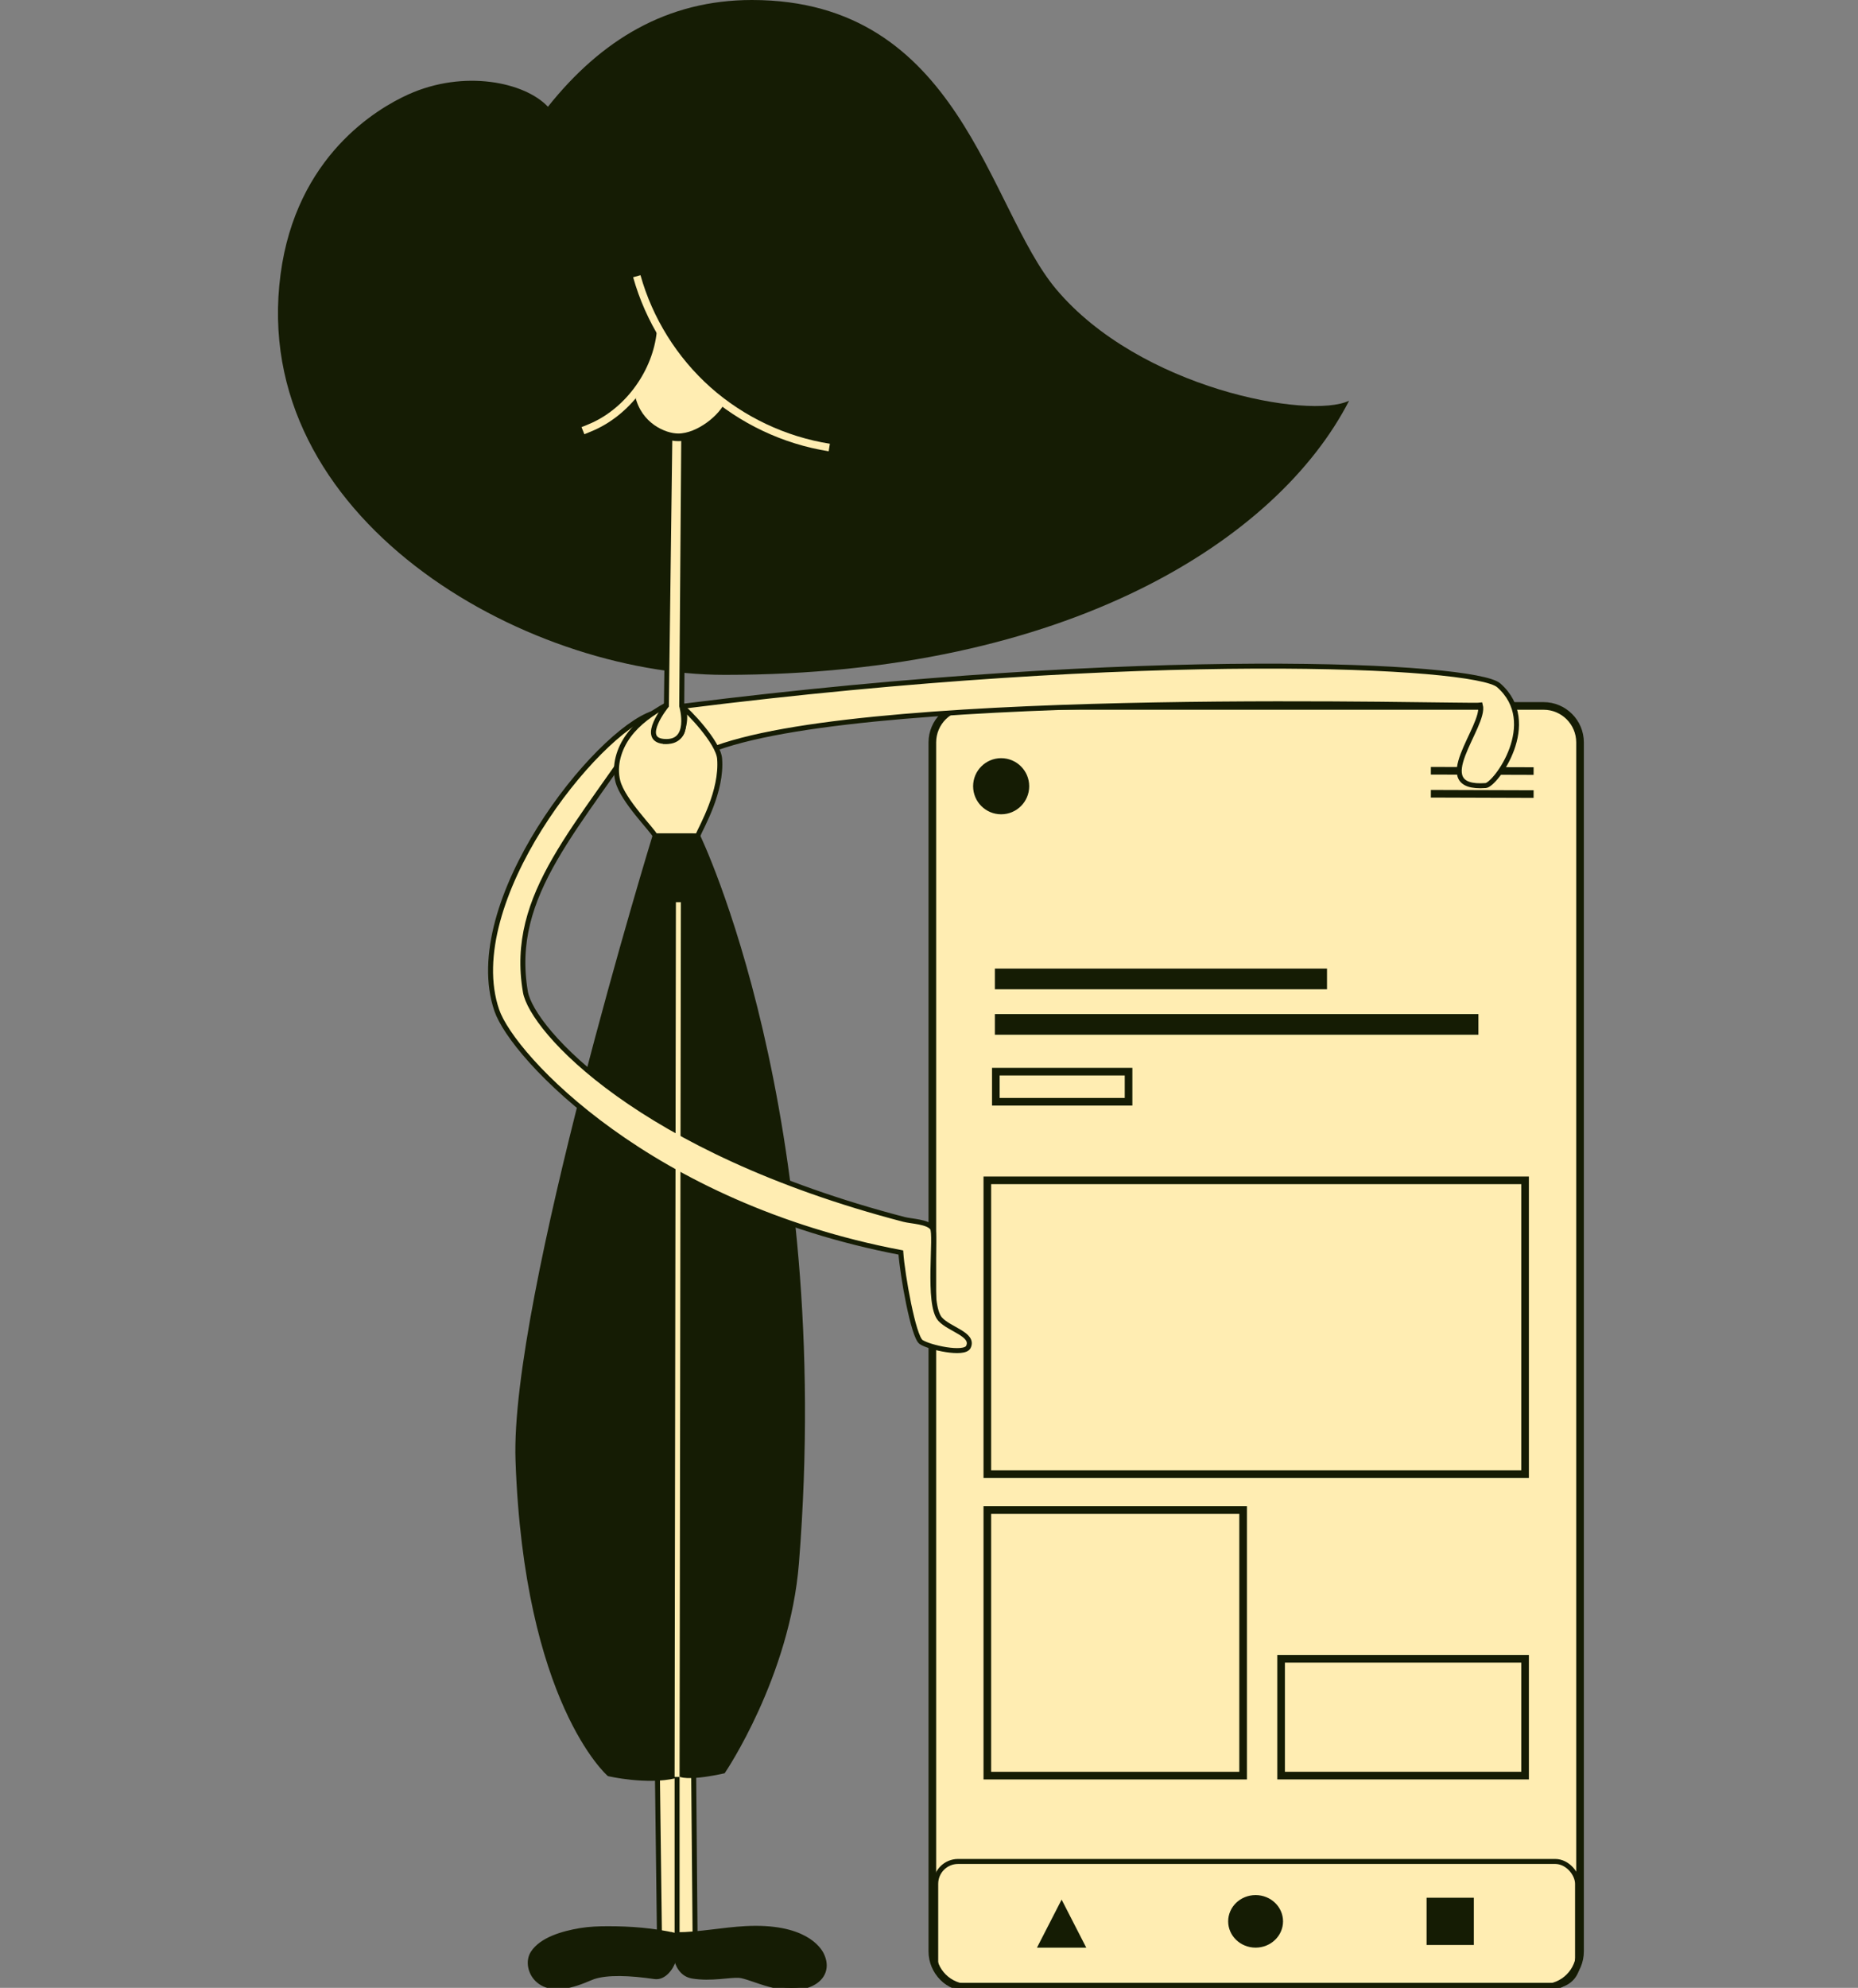 <svg width="374" height="400" viewBox="0 0 374 400" fill="none" xmlns="http://www.w3.org/2000/svg">
<rect x="0" y="0" width="374" height="400" fill="#808080" stroke="none"/>
<g clip-path="url(#clip0_155_216)">
<path d="M310.707 142.051H195.015C190.961 142.051 187.674 145.338 187.674 149.393V392.658C187.674 396.712 190.961 399.999 195.015 399.999H310.707C314.761 399.999 318.048 396.712 318.048 392.658V149.393C318.048 145.338 314.761 142.051 310.707 142.051Z" fill="#FFEDB2" stroke="#151C04" stroke-width="1.535" stroke-miterlimit="10"/>
<path d="M227.17 215.642H200.453V221.698H227.17V215.642Z" fill="#FFEDB2" stroke="#151C04" stroke-width="1.535" stroke-miterlimit="10"/>
<path d="M201.524 164.621C205.066 164.621 207.937 161.75 207.937 158.208C207.937 154.667 205.066 151.796 201.524 151.796C197.983 151.796 195.112 154.667 195.112 158.208C195.112 161.75 197.983 164.621 201.524 164.621Z" fill="#151C04" stroke="#FFEDB2" stroke-width="1.535" stroke-miterlimit="10"/>
<path d="M288.022 155.091L308.702 155.155" stroke="#151C04" stroke-width="1.535" stroke-miterlimit="10"/>
<path d="M288.022 159.719L308.702 159.787" stroke="#151C04" stroke-width="1.535" stroke-miterlimit="10"/>
<path d="M267.883 194.134H199.492V199.833H267.883V194.134Z" fill="#151C04" stroke="#FFEDB2" stroke-width="1.535" stroke-miterlimit="10"/>
<path d="M298.362 203.284H199.492V208.982H298.362V203.284Z" fill="#151C04" stroke="#FFEDB2" stroke-width="1.535" stroke-miterlimit="10"/>
<path d="M306.985 237.507H198.741V296.639H306.985V237.507Z" fill="#FFEDB2" stroke="#151C04" stroke-width="1.535" stroke-miterlimit="10"/>
<path d="M250.229 303.861H198.741V357.295H250.229V303.861Z" fill="#FFEDB2" stroke="#151C04" stroke-width="1.535" stroke-miterlimit="10"/>
<path d="M306.985 333.782H257.873V357.29H306.985V333.782Z" fill="#FFEDB2" stroke="#151C04" stroke-width="1.535" stroke-miterlimit="10"/>
<path d="M252.742 392.676C256.215 392.676 259.031 389.965 259.031 386.62C259.031 383.276 256.215 380.565 252.742 380.565C249.269 380.565 246.453 383.276 246.453 386.62C246.453 389.965 249.269 392.676 252.742 392.676Z" fill="#151C04" stroke="#FFEDB2" stroke-width="1.535" stroke-miterlimit="10"/>
<path d="M213.695 380.565L207.479 392.676H219.91L213.695 380.565Z" fill="#151C04" stroke="#FFEDB2" stroke-width="1.535" stroke-miterlimit="10"/>
<path d="M297.328 381.21H286.507V392.031H297.328V381.21Z" fill="#151C04" stroke="#FFEDB2" stroke-width="1.309" stroke-miterlimit="10"/>
<rect x="188.351" y="374.568" width="129.196" height="24.93" rx="4.498" stroke="#151C04" stroke-width="1.003"/>
<path d="M137.637 142.092C230.598 130.42 296.893 133.707 301.676 137.899C310.258 145.424 300.999 157.929 299.063 158.071C287.121 158.959 299.14 146.056 297.987 141.891C295.52 142.257 177.361 138.513 144.15 150.532" fill="#FFEDB2"/>
<path d="M137.637 142.092C230.598 130.42 296.893 133.707 301.676 137.899C310.258 145.424 300.999 157.929 299.063 158.071C287.121 158.959 299.14 146.056 297.987 141.891C295.52 142.257 177.361 138.513 144.15 150.532" stroke="#151C04" stroke-miterlimit="10"/>
<rect x="132.302" y="356.745" width="7.47" height="33.517" fill="#FFEDB2"/>
<path d="M136.291 356.205V389.316" stroke="#151C04" stroke-miterlimit="10"/>
<path d="M131.897 168.232L140.424 168.195C140.424 168.195 167.521 223.945 160.321 314.521C158.513 337.251 145.56 356.379 145.56 356.379C145.56 356.379 136.181 358.549 136.181 356.205" fill="#151C04"/>
<path d="M131.897 168.232L140.424 168.195C140.424 168.195 167.521 223.945 160.321 314.521C158.513 337.251 145.56 356.379 145.56 356.379C145.56 356.379 136.181 358.549 136.181 356.205" stroke="#151C04" stroke-miterlimit="10"/>
<path d="M131.865 168.173C131.865 168.173 103.139 261.706 104.269 293.856C105.981 342.469 122.605 356.933 122.605 356.933C122.605 356.933 130.18 358.682 135.897 357.336C138.268 356.777 137.106 183.515 137.106 183.515" fill="#151C04"/>
<path d="M131.865 168.173C131.865 168.173 103.139 261.706 104.269 293.856C105.981 342.469 122.605 356.933 122.605 356.933C122.605 356.933 130.18 358.682 135.897 357.336C138.268 356.777 137.106 183.515 137.106 183.515" stroke="#151C04" stroke-miterlimit="10"/>
<path d="M139.632 357.098L139.911 389.156" stroke="#151C04" stroke-miterlimit="10"/>
<path d="M132.341 357.844L132.73 388.776" stroke="#151C04" stroke-miterlimit="10"/>
<path d="M136.291 389.316C140.822 389.284 145.523 388.318 150.045 388.08C161.859 387.449 164.834 392.213 165.379 393.339C166.55 395.752 165.768 397.976 163.355 399.148C158.064 401.72 151.354 397.665 148.75 397.486C146.914 397.363 143.138 398.246 139.413 397.637C135.225 396.951 135.595 390.351 136.286 389.321L136.291 389.316Z" fill="#151C04" stroke="#151C04" stroke-miterlimit="10"/>
<path d="M135.961 389.458C131.494 388.451 126.899 388.094 122.317 388.103C120.486 388.103 118.646 388.172 116.838 388.47C113.149 389.083 109.025 390.342 107.304 392.974C106.247 394.589 106.746 396.882 108.105 398.246C111.584 401.739 117.996 398.237 119.456 397.761C122.335 396.827 126.738 397.006 131.801 397.738C133.586 397.995 135.092 396.049 135.613 394.324C135.815 393.665 136.163 389.495 135.957 389.449L135.961 389.458Z" fill="#151C04" stroke="#151C04" stroke-miterlimit="10"/>
<path d="M131.544 143.493C119.932 147.264 92.607 181.661 99.994 203.288C103.217 212.726 130.949 242.455 181.33 252.035C181.646 256.548 183.838 268.952 185.408 270.041C186.978 271.13 194.118 272.728 194.928 271.03C196.132 268.508 191.129 267.533 189.253 265.455C186.543 262.452 188.598 248.377 187.674 247.1C186.749 245.823 183.463 245.764 181.966 245.375C128.688 231.492 107.052 207.156 105.757 199.581C102.375 179.771 116.417 166.795 131.54 143.493H131.544Z" fill="#FFEDB2" stroke="#151C04" stroke-miterlimit="10"/>
<path d="M131.792 168.172C132.396 168.214 138.836 168.15 140.429 168.195C141.257 166.255 145.367 159.206 144.855 152.683C144.594 149.338 138.456 143.007 137.188 142.092C138.071 143.31 137.893 144.98 137.545 146.44C137.444 146.866 137.353 147.31 137.119 147.685C136.149 149.242 133.334 149.429 132.533 148.944C132.464 148.903 132.51 148.77 132.432 148.747C132.355 148.724 132.377 148.898 132.423 148.834" fill="#FFEDB2"/>
<path d="M131.792 168.172C132.396 168.214 138.836 168.15 140.429 168.195C141.257 166.255 145.367 159.206 144.855 152.683C144.594 149.338 138.456 143.007 137.188 142.092C138.071 143.31 137.893 144.98 137.545 146.44C137.444 146.866 137.353 147.31 137.119 147.685C136.149 149.242 133.334 149.429 132.533 148.944C132.464 148.903 132.51 148.77 132.432 148.747C132.355 148.724 132.377 148.898 132.423 148.834" stroke="#151C04" stroke-miterlimit="10"/>
<path d="M131.865 168.172C131.398 167.056 125.393 161.142 124.372 157.224C123.553 154.066 124.596 150.633 126.537 148.01C128.478 145.388 131.229 143.479 134.08 141.891" fill="#FFEDB2"/>
<path d="M131.865 168.172C131.398 167.056 125.393 161.142 124.372 157.224C123.553 154.066 124.596 150.633 126.537 148.01C128.478 145.388 131.229 143.479 134.08 141.891" stroke="#151C04" stroke-miterlimit="10"/>
<path d="M136.553 181.545L136.29 357.564" stroke="#FFEDB2"/>
<path d="M271.568 80.626C263.654 84.475 229.412 78.223 212.569 58.157C198.814 41.771 193.317 0 151.368 0C134.213 0 120.985 8.065 110.293 21.48C105.633 16.51 93.385 13.942 82.166 19.013C75.942 21.828 59.615 31.385 56.471 55.223C49.998 104.258 105.45 135.799 145.889 135.799C214.779 135.799 257.196 108.633 271.568 80.621V80.626Z" fill="#151C04"/>
<path d="M134.84 87.464L134.14 142.01C134.14 142.01 128.675 148.738 133.572 149.187C139.445 149.727 137.225 142.069 137.225 142.069L137.637 87.46H134.84V87.464Z" fill="#FFEDB2" stroke="#151C04" stroke-miterlimit="10"/>
<path d="M132.963 66.826C132.062 69.838 130.922 74.616 127.123 79.962C128.487 85.739 133.613 88 136.529 88C140.694 88 145.537 84.027 146.718 81.052C138.447 75.509 132.986 66.766 132.968 66.831L132.963 66.826Z" fill="#FFEDB2" stroke="#151C04" stroke-width="1.535" stroke-miterlimit="10"/>
<path d="M128.185 55.58C130.647 64.373 135.678 72.428 142.497 78.498C149.317 84.567 157.909 88.627 166.926 90.05" stroke="#FFEDB2" stroke-width="1.535" stroke-miterlimit="10"/>
<path d="M132.963 66.826C132.167 74.767 126.715 82.475 119.452 85.784C118.756 86.1 118.051 86.379 117.341 86.663" stroke="#FFEDB2" stroke-width="1.535" stroke-miterlimit="10"/>
</g>
<defs>
<clipPath id="clip0_155_216">
<rect width="372.093" height="400" fill="white" transform="translate(0.954)"/>
</clipPath>
</defs>
</svg>
